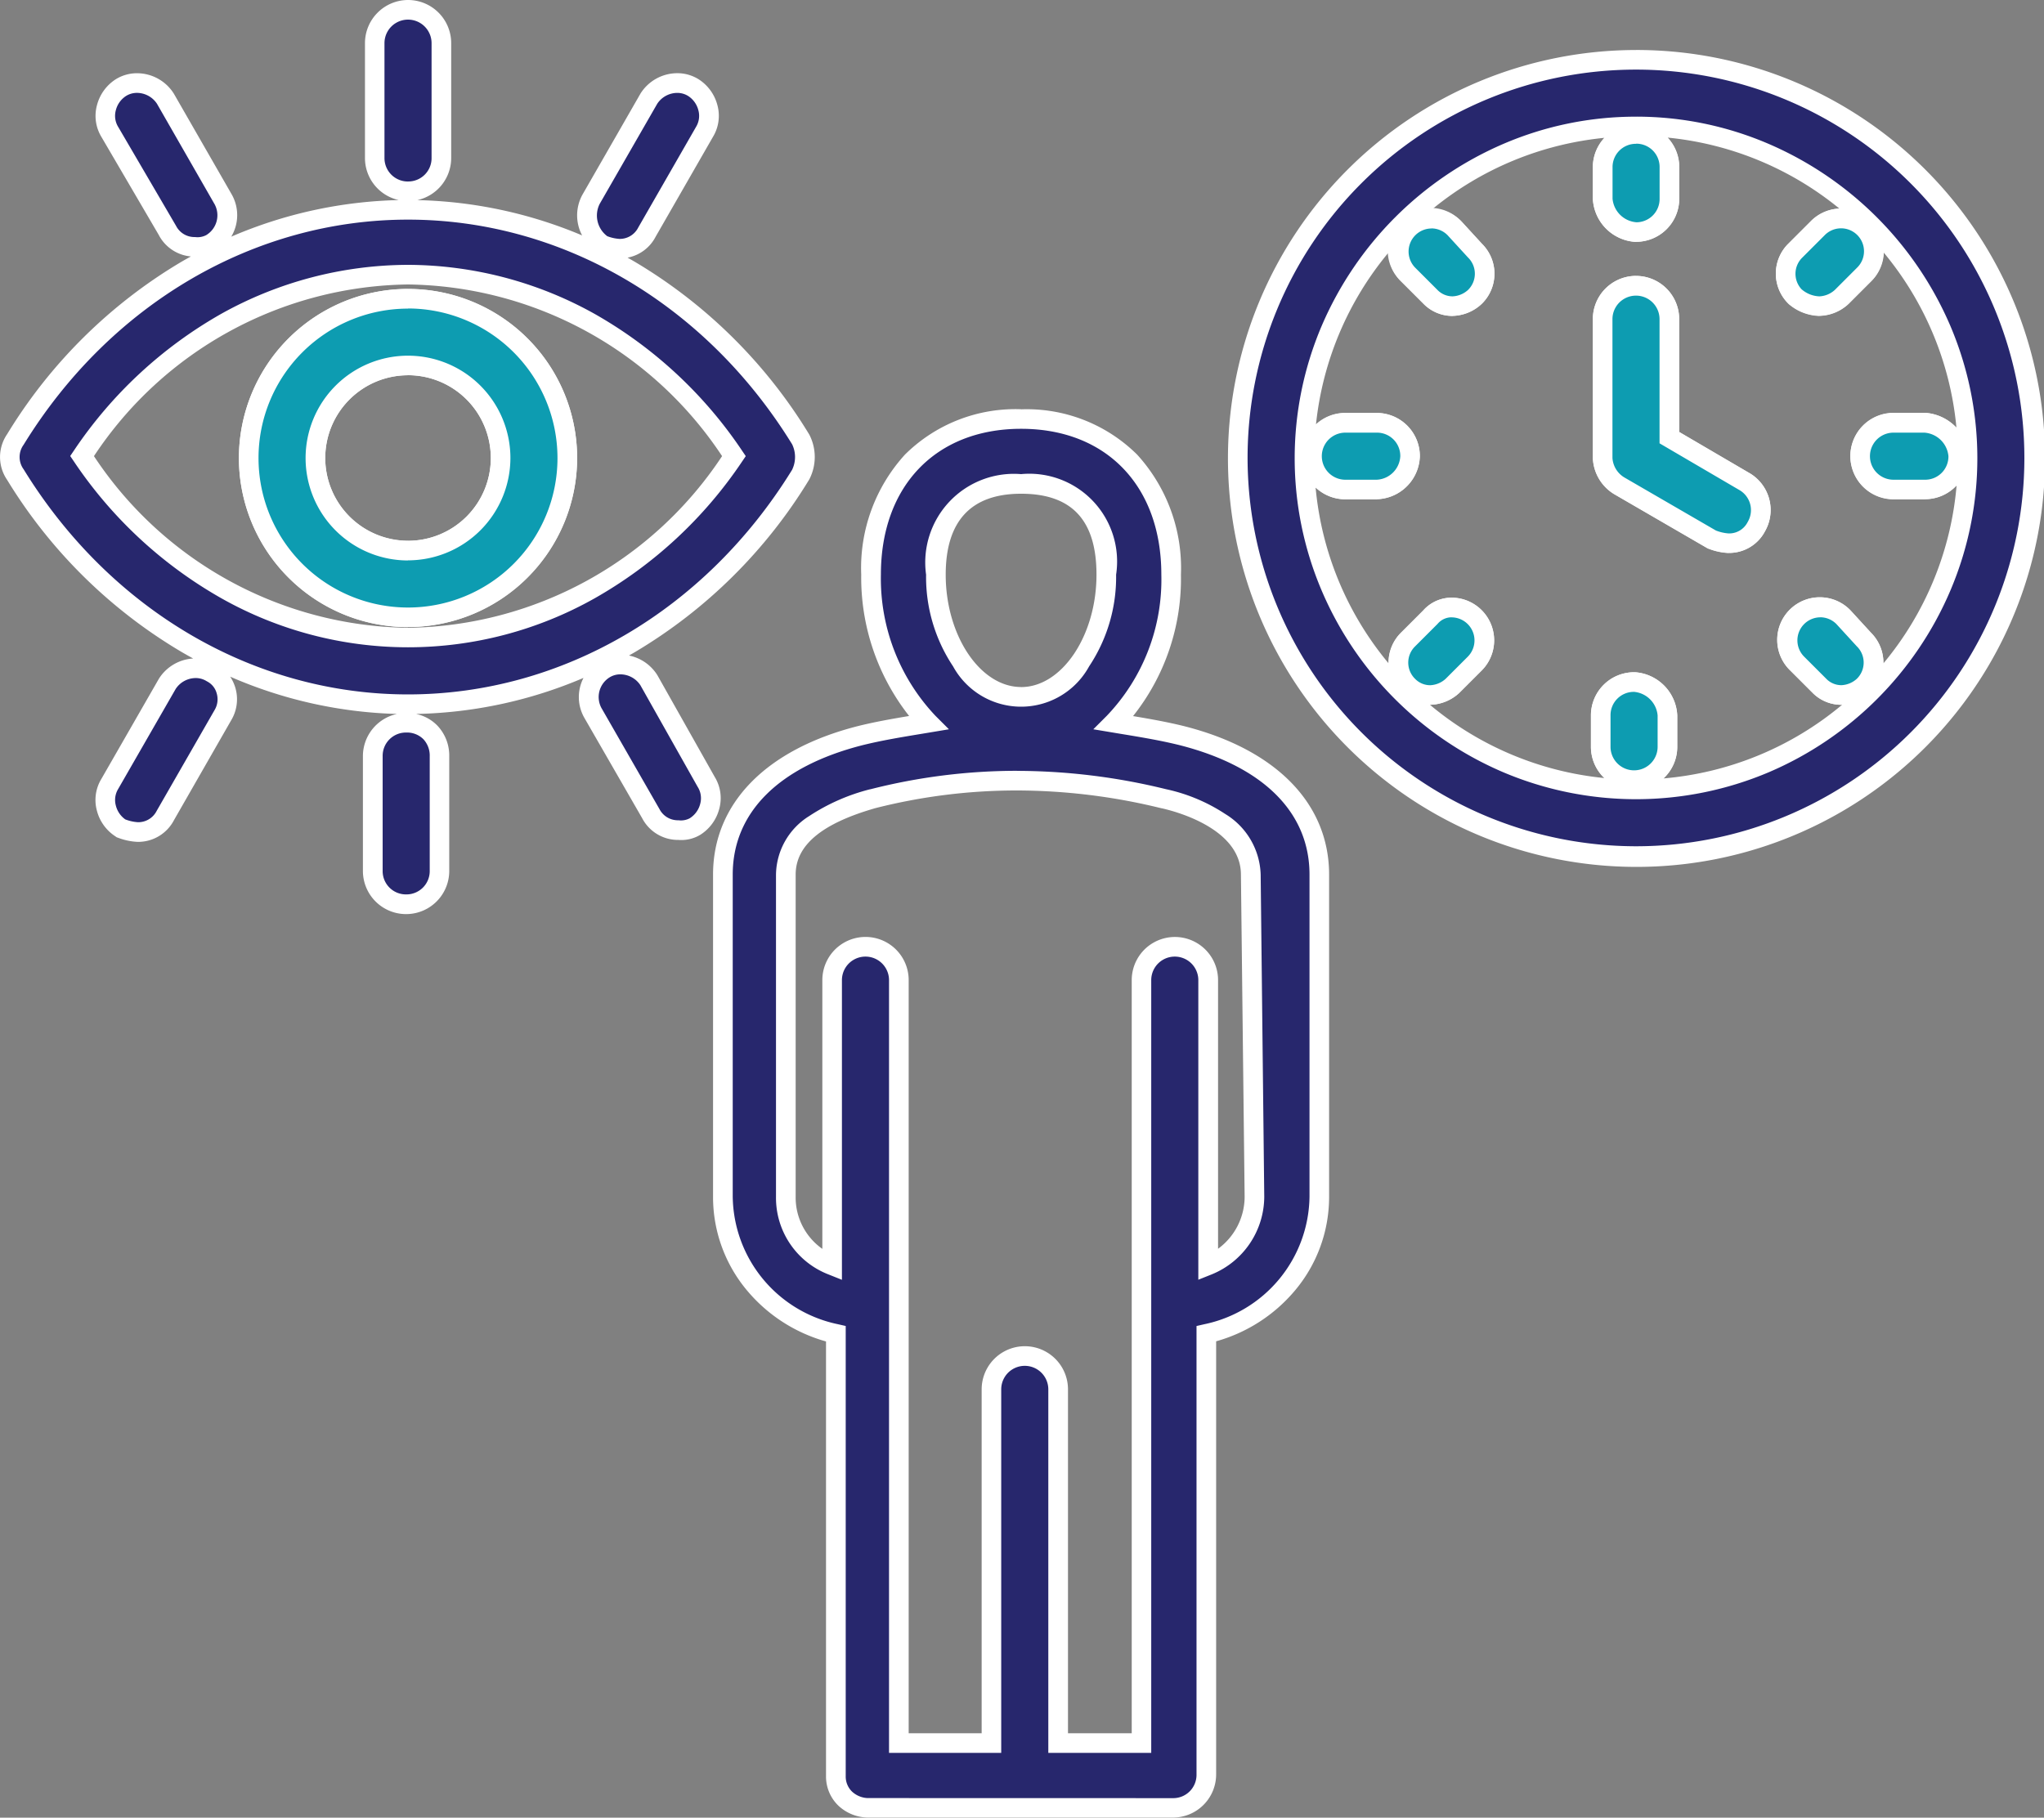<svg xmlns="http://www.w3.org/2000/svg" width="104.168" height="92.652" viewBox="0 0 104.168 92.652"><rect x="0" y="0" width="104.168" height="92.652" fill="#808080" stroke="none"/><g transform="translate(-12.1 -389.9)"><path d="M72.349,427.4c-1.133-.283-2.36-.472-3.492-.661a10.545,10.545,0,0,0,2.926-7.551c0-4.814-3.02-7.929-7.646-7.929s-7.646,3.115-7.646,7.929a10.709,10.709,0,0,0,2.926,7.551c-1.133.189-2.36.378-3.492.661-4.436,1.133-6.985,3.681-6.985,7.079V450.9a7.25,7.25,0,0,0,5.758,6.985v22.559a1.563,1.563,0,0,0,.472,1.133,1.741,1.741,0,0,0,1.133.472H71.877a1.692,1.692,0,0,0,1.7-1.7V457.889a7.25,7.25,0,0,0,5.758-6.985V434.48c0-3.4-2.549-5.947-6.985-7.079Zm-8.212-12.837c1.982,0,4.342.755,4.342,4.625,0,3.4-1.982,6.23-4.342,6.23s-4.342-2.832-4.342-6.23c0-3.776,2.36-4.625,4.342-4.625ZM76.03,450.9a3.8,3.8,0,0,1-2.36,3.492V439.86a1.7,1.7,0,0,0-3.4,0v38.888H66.025V460.72a1.7,1.7,0,0,0-3.4,0v18.028H57.907V439.86a1.7,1.7,0,0,0-3.4,0V454.4a3.7,3.7,0,0,1-2.36-3.492V434.48c0-2.265,2.454-3.3,4.436-3.87a30.286,30.286,0,0,1,14.819,0c1.7.378,4.436,1.51,4.436,3.87Zm19.444-57.955a20.294,20.294,0,1,0,20.294,20.294A20.323,20.323,0,0,0,95.474,392.949Zm0,37.19a16.9,16.9,0,1,1,16.9-16.9A16.939,16.939,0,0,1,95.474,430.138Zm6.135-13.4a1.557,1.557,0,0,1-1.416.849,2.756,2.756,0,0,1-.85-.189l-4.719-2.737a1.754,1.754,0,0,1-.85-1.416v-7.079a1.7,1.7,0,0,1,3.4,0V412.2l3.87,2.265a1.68,1.68,0,0,1,.566,2.265Zm-7.834-16.707v-1.6a1.7,1.7,0,0,1,3.4,0v1.6a1.692,1.692,0,0,1-1.7,1.7A1.825,1.825,0,0,1,93.775,400.028Zm9.817,5a1.652,1.652,0,0,1,0-2.36l1.133-1.133a1.669,1.669,0,0,1,2.36,2.36l-1.133,1.133a1.742,1.742,0,0,1-1.133.472,1.988,1.988,0,0,1-1.227-.472Zm3.492,17.462a1.652,1.652,0,0,1,0,2.36,1.742,1.742,0,0,1-1.133.472,1.563,1.563,0,0,1-1.133-.472l-1.133-1.133a1.669,1.669,0,0,1,2.36-2.36ZM87.262,421.36a1.652,1.652,0,0,1,0,2.36l-1.133,1.133a1.742,1.742,0,0,1-1.133.472,1.563,1.563,0,0,1-1.133-.472,1.652,1.652,0,0,1,0-2.36L85,421.36a1.541,1.541,0,0,1,2.265,0Zm0-18.689a1.652,1.652,0,0,1,0,2.36,1.742,1.742,0,0,1-1.133.472A1.563,1.563,0,0,1,85,405.03L83.864,403.9a1.669,1.669,0,0,1,2.36-2.36ZM111.9,413.148a1.692,1.692,0,0,1-1.7,1.7h-1.6a1.7,1.7,0,1,1,0-3.4h1.6A1.825,1.825,0,0,1,111.9,413.148ZM97.079,426.362v1.6a1.7,1.7,0,0,1-3.4,0v-1.6a1.692,1.692,0,0,1,1.7-1.7A1.825,1.825,0,0,1,97.079,426.362ZM82.26,414.847h-1.6a1.7,1.7,0,1,1,0-3.4h1.6a1.692,1.692,0,0,1,1.7,1.7A1.755,1.755,0,0,1,82.26,414.847ZM52.9,412.3c-4.531-7.362-11.987-11.7-20.011-11.7s-15.48,4.342-20.011,11.7a1.561,1.561,0,0,0,0,1.793c4.531,7.362,12.082,11.7,20.011,11.7,8.023,0,15.48-4.342,20.011-11.7A2,2,0,0,0,52.9,412.3ZM32.894,422.4a20.152,20.152,0,0,1-16.613-9.25,20.151,20.151,0,0,1,16.613-9.25,20.151,20.151,0,0,1,16.613,9.25A20.151,20.151,0,0,1,32.894,422.4Zm0-17.273a8.118,8.118,0,1,0,8.118,8.118A8.117,8.117,0,0,0,32.894,405.125Zm0,12.837a4.719,4.719,0,1,1,4.719-4.719A4.733,4.733,0,0,1,32.894,417.962Zm-1.7-20.011V392.1a1.7,1.7,0,0,1,3.4,0v5.852a1.7,1.7,0,0,1-3.4,0Zm11.044,2.077,2.926-5.1A1.651,1.651,0,0,1,48,396.63l-2.926,5.1a1.557,1.557,0,0,1-1.416.85,2.756,2.756,0,0,1-.85-.189,1.817,1.817,0,0,1-.566-2.36ZM17.7,396.63a1.651,1.651,0,0,1,2.832-1.7l2.926,5.1a1.68,1.68,0,0,1-.566,2.265,1.4,1.4,0,0,1-.85.189,1.557,1.557,0,0,1-1.416-.849Zm16.8,31.809v5.852a1.7,1.7,0,0,1-3.4,0v-5.852a1.692,1.692,0,0,1,1.7-1.7A1.635,1.635,0,0,1,34.5,428.439Zm-11.044-2.077-2.926,5.1a1.557,1.557,0,0,1-1.416.85,2.756,2.756,0,0,1-.85-.189,1.68,1.68,0,0,1-.566-2.265l2.926-5.1a1.68,1.68,0,0,1,2.265-.566,1.548,1.548,0,0,1,.566,2.171Zm24.636,3.4a1.68,1.68,0,0,1-.566,2.265,1.4,1.4,0,0,1-.85.189,1.557,1.557,0,0,1-1.416-.85l-2.926-5.1a1.651,1.651,0,1,1,2.832-1.7Z" transform="translate(0)" fill="#27276d"/><path d="M32.894,389.9a2.2,2.2,0,0,1,2.2,2.2v5.852a2.2,2.2,0,0,1-1.727,2.148,22.852,22.852,0,0,1,8.4,1.8,2.184,2.184,0,0,1,.047-2.131l2.931-5.106a2.221,2.221,0,0,1,1.871-1.032,2.04,2.04,0,0,1,1.083.307,2.228,2.228,0,0,1,.963,1.326,2.07,2.07,0,0,1-.232,1.62l-2.915,5.078a2.038,2.038,0,0,1-1.432,1.071q.192.108.382.219a25.811,25.811,0,0,1,8.869,8.783l.021.038a2.484,2.484,0,0,1,0,2.241l-.021.038a25.811,25.811,0,0,1-8.869,8.783q-.155.091-.311.179a2.218,2.218,0,0,1,1.439.989l.012.019,2.921,5.182a2.07,2.07,0,0,1,.231,1.618,2.229,2.229,0,0,1-.956,1.322,1.869,1.869,0,0,1-1.121.269,2.06,2.06,0,0,1-1.856-1.112L41.9,426.524a2.132,2.132,0,0,1-.063-2.07,22.85,22.85,0,0,1-8.534,1.838,2.109,2.109,0,0,1,1.092.6,2.216,2.216,0,0,1,.6,1.55v5.852a2.2,2.2,0,0,1-4.4,0v-5.852a2.2,2.2,0,0,1,1.736-2.15,22.8,22.8,0,0,1-8.5-1.9,2.081,2.081,0,0,1,.047,2.229L20.969,431.7a2.06,2.06,0,0,1-1.856,1.112,3.194,3.194,0,0,1-1.008-.214l-.056-.019L18,432.544a2.228,2.228,0,0,1-.963-1.326,2.07,2.07,0,0,1,.232-1.62l2.931-5.105a2.221,2.221,0,0,1,1.745-1.028q-.292-.159-.581-.327a25.78,25.78,0,0,1-8.9-8.776,2.058,2.058,0,0,1,0-2.332,25.811,25.811,0,0,1,8.865-8.776q.247-.144.5-.282a2.048,2.048,0,0,1-1.64-1.1l-2.915-4.984a2.07,2.07,0,0,1-.233-1.622A2.228,2.228,0,0,1,18,393.94a2.04,2.04,0,0,1,1.083-.307,2.221,2.221,0,0,1,1.871,1.032l.01.016,2.922,5.089a2.142,2.142,0,0,1,0,2.193,22.86,22.86,0,0,1,8.536-1.865,2.192,2.192,0,0,1-1.722-2.148V392.1A2.2,2.2,0,0,1,32.894,389.9Zm0,9.25a1.186,1.186,0,0,0,1.2-1.2V392.1a1.2,1.2,0,0,0-2.4,0v5.852a1.192,1.192,0,0,0,1.2,1.2ZM20.1,395.189a1.23,1.23,0,0,0-1.019-.555,1.041,1.041,0,0,0-.553.155,1.219,1.219,0,0,0-.524.727,1.079,1.079,0,0,0,.117.849l.008.013,2.942,5.032a1.052,1.052,0,0,0,.969.573.956.956,0,0,0,.572-.1l.012-.008a1.182,1.182,0,0,0,.407-1.576l-.01-.016Zm23.554,6.888a1.052,1.052,0,0,0,.969-.573l.014-.025,2.936-5.113a1.079,1.079,0,0,0,.117-.849,1.219,1.219,0,0,0-.524-.727,1.041,1.041,0,0,0-.553-.155,1.23,1.23,0,0,0-1.019.555l-2.931,5.1a1.316,1.316,0,0,0,.383,1.648A2.087,2.087,0,0,0,43.654,402.076Zm8.812,10.464c-4.42-7.168-11.735-11.446-19.572-11.446s-15.166,4.286-19.585,11.466l-.01.015a1.06,1.06,0,0,0,0,1.239l.01.015c4.418,7.18,11.74,11.466,19.585,11.466s15.153-4.278,19.572-11.446A1.492,1.492,0,0,0,52.466,412.54Zm-7.731,12.285a1.23,1.23,0,0,0-1.018-.553,1.041,1.041,0,0,0-.553.155A1.182,1.182,0,0,0,42.757,426l.01.016,2.94,5.122a1.052,1.052,0,0,0,.969.573.956.956,0,0,0,.572-.1l.012-.008a1.219,1.219,0,0,0,.524-.727,1.079,1.079,0,0,0-.117-.849l-.012-.019Zm-25.622,6.984a1.052,1.052,0,0,0,.969-.573l.014-.025,2.936-5.113a1.063,1.063,0,0,0,.113-.851.961.961,0,0,0-.479-.608l-.041-.023a1.041,1.041,0,0,0-.553-.155,1.23,1.23,0,0,0-1.019.555l-2.931,5.1a1.079,1.079,0,0,0-.117.849,1.225,1.225,0,0,0,.479.7A2.16,2.16,0,0,0,19.113,431.809ZM32.8,435.49a1.186,1.186,0,0,0,1.2-1.2v-5.852a1.222,1.222,0,0,0-.321-.857,1.182,1.182,0,0,0-.878-.342h0a1.186,1.186,0,0,0-1.2,1.2v5.852A1.186,1.186,0,0,0,32.8,435.49Zm62.675-43.042A20.82,20.82,0,1,1,74.68,413.242,20.817,20.817,0,0,1,95.474,392.449Zm0,40.588A19.794,19.794,0,1,0,75.68,413.242,19.816,19.816,0,0,0,95.474,433.036Zm0-37.19a17.069,17.069,0,0,1,6.739,1.379,17.677,17.677,0,0,1,9.278,9.278,17.227,17.227,0,0,1,.014,13.476,17.547,17.547,0,0,1-9.252,9.279,17.346,17.346,0,0,1-13.556,0,17.547,17.547,0,0,1-9.252-9.279,17.227,17.227,0,0,1,.014-13.476,17.677,17.677,0,0,1,9.278-9.278A17.07,17.07,0,0,1,95.474,395.847Zm0,6.38h-.025l-.025,0a2.315,2.315,0,0,1-2.149-2.2v-1.6a2.191,2.191,0,0,1,.591-1.5,16.321,16.321,0,0,0-8.752,3.619,2.159,2.159,0,0,1,1.464.641l.015.016,1.032,1.125a2.145,2.145,0,0,1-.008,3.059A2.241,2.241,0,0,1,86.13,406a2.062,2.062,0,0,1-1.486-.618l-1.133-1.133a2.164,2.164,0,0,1-.644-1.48,16.327,16.327,0,0,0-3.7,8.758,2.191,2.191,0,0,1,1.488-.581h1.6a2.2,2.2,0,0,1,2.2,2.2,2.257,2.257,0,0,1-2.2,2.2h-1.6a2.191,2.191,0,0,1-1.508-.6,16.322,16.322,0,0,0,3.719,8.966,2.16,2.16,0,0,1,.645-1.574l1.12-1.12a1.94,1.94,0,0,1,1.463-.655,2.176,2.176,0,0,1,1.522,3.709l-1.133,1.133a2.243,2.243,0,0,1-1.511.618,16.328,16.328,0,0,0,8.893,3.736,2.193,2.193,0,0,1-.684-1.593v-1.6a2.2,2.2,0,0,1,2.2-2.2l.05,0a2.315,2.315,0,0,1,2.149,2.2v1.6a2.194,2.194,0,0,1-.7,1.612,16.324,16.324,0,0,0,9.1-3.755,2.057,2.057,0,0,1-1.511-.618l-1.133-1.133a2.169,2.169,0,1,1,3.067-3.067l.015.016,1.031,1.125a2.16,2.16,0,0,1,.636,1.566,16.324,16.324,0,0,0,3.729-9.07,2.194,2.194,0,0,1-1.612.7h-1.6a2.2,2.2,0,1,1,0-4.4l1.654,0a2.482,2.482,0,0,1,1.549.75,16.323,16.323,0,0,0-3.716-8.93,2.164,2.164,0,0,1-.644,1.48l-1.133,1.133a2.241,2.241,0,0,1-1.486.618,2.492,2.492,0,0,1-1.527-.572l-.028-.021-.025-.025a2.146,2.146,0,0,1,0-3.067l1.133-1.133a2.159,2.159,0,0,1,1.464-.641,16.321,16.321,0,0,0-8.752-3.619,2.191,2.191,0,0,1,.591,1.5v1.6A2.2,2.2,0,0,1,95.474,402.227Zm.025-1a1.186,1.186,0,0,0,1.174-1.2v-1.6a1.2,1.2,0,0,0-2.4,0v1.6A1.324,1.324,0,0,0,95.5,401.227Zm-9.636.658a1.169,1.169,0,0,0-1.645,1.66l1.133,1.133a1.068,1.068,0,0,0,.779.326,1.249,1.249,0,0,0,.779-.326,1.156,1.156,0,0,0,0-1.653l-.015-.016ZM104.819,405a1.249,1.249,0,0,0,.779-.326l1.133-1.133a1.169,1.169,0,1,0-1.653-1.653l-1.133,1.133a1.156,1.156,0,0,0-.023,1.629A1.455,1.455,0,0,0,104.819,405ZM82.26,414.347a1.264,1.264,0,0,0,1.2-1.2,1.186,1.186,0,0,0-1.2-1.2h-1.6a1.2,1.2,0,1,0,0,2.4Zm27.913-2.4h-1.578a1.2,1.2,0,1,0,0,2.4h1.6a1.186,1.186,0,0,0,1.2-1.2A1.324,1.324,0,0,0,110.172,411.949Zm-4.487,9.757a1.169,1.169,0,0,0-1.645,1.66l1.133,1.133a1.068,1.068,0,0,0,.779.326,1.249,1.249,0,0,0,.779-.326,1.156,1.156,0,0,0,0-1.653l-.015-.016ZM85,424.824a1.249,1.249,0,0,0,.779-.326l1.133-1.133a1.176,1.176,0,0,0-.814-2,.928.928,0,0,0-.718.321l-.026.028-1.133,1.133a1.156,1.156,0,0,0,0,1.653A1.068,1.068,0,0,0,85,424.824Zm10.383,4.342a1.186,1.186,0,0,0,1.2-1.2v-1.6a1.324,1.324,0,0,0-1.224-1.2,1.186,1.186,0,0,0-1.174,1.2v1.6A1.186,1.186,0,0,0,95.38,429.166ZM32.894,403.4a19.623,19.623,0,0,1,9.5,2.494,22.244,22.244,0,0,1,7.522,6.976l.19.28-.19.28A22.244,22.244,0,0,1,42.4,420.4a19.362,19.362,0,0,1-19.01,0,22.244,22.244,0,0,1-7.522-6.976l-.19-.28.19-.28a22.244,22.244,0,0,1,7.522-6.976A19.623,19.623,0,0,1,32.894,403.4Zm16.006,9.75a19.485,19.485,0,0,0-16.006-8.75,19.485,19.485,0,0,0-16.006,8.75,19.485,19.485,0,0,0,16.006,8.75A19.485,19.485,0,0,0,48.9,413.148Zm46.575-9.184a2.2,2.2,0,0,1,2.2,2.2v5.754l3.635,2.128a2.182,2.182,0,0,1,.738,2.934,2.06,2.06,0,0,1-1.852,1.1,3.194,3.194,0,0,1-1.008-.214l-.049-.016-4.77-2.767a2.248,2.248,0,0,1-1.092-1.845v-7.079A2.2,2.2,0,0,1,95.474,403.964Zm5.31,10.933-4.111-2.406v-6.328a1.2,1.2,0,0,0-2.4,0v7.079a1.253,1.253,0,0,0,.6.985l4.672,2.71a2.208,2.208,0,0,0,.643.147,1.052,1.052,0,0,0,.969-.573l.023-.041A1.182,1.182,0,0,0,100.784,414.9Zm-67.89-10.272a8.618,8.618,0,1,1-8.618,8.618A8.627,8.627,0,0,1,32.894,404.625Zm0,16.235a7.618,7.618,0,1,0-7.618-7.617A7.626,7.626,0,0,0,32.894,420.86Zm0-12.837a5.219,5.219,0,1,1-5.219,5.219A5.225,5.225,0,0,1,32.894,408.023Zm0,9.439a4.219,4.219,0,1,0-4.219-4.219A4.224,4.224,0,0,0,32.894,417.462Zm31.243-6.7a7.986,7.986,0,0,1,5.917,2.312,8.582,8.582,0,0,1,2.229,6.117,11.237,11.237,0,0,1-2.44,7.208c.878.147,1.772.305,2.627.519,4.681,1.195,7.364,3.952,7.364,7.564V450.9a7.406,7.406,0,0,1-1.757,4.8,8.084,8.084,0,0,1-4,2.569v22.076a2.2,2.2,0,0,1-2.2,2.2H56.3a2.241,2.241,0,0,1-1.486-.618,2.062,2.062,0,0,1-.618-1.486V458.277a8.084,8.084,0,0,1-4-2.569,7.406,7.406,0,0,1-1.757-4.8V434.48c0-3.612,2.683-6.369,7.361-7.564.858-.215,1.753-.373,2.632-.52a11.413,11.413,0,0,1-2.442-7.207,8.582,8.582,0,0,1,2.229-6.117A7.986,7.986,0,0,1,64.137,410.76Zm7.74,70.792a1.186,1.186,0,0,0,1.2-1.2V457.49l.389-.089a6.73,6.73,0,0,0,5.369-6.5V434.48c0-3.165-2.347-5.507-6.609-6.595-.97-.242-2.014-.415-3.024-.581l-.427-.071-.958-.16.687-.687a10.042,10.042,0,0,0,2.78-7.2c0-4.513-2.8-7.429-7.146-7.429s-7.146,2.916-7.146,7.429a10.179,10.179,0,0,0,2.78,7.2l.687.687-.958.16-.428.071c-1.01.167-2.054.339-3.026.582-4.259,1.087-6.606,3.43-6.606,6.594V450.9a6.73,6.73,0,0,0,5.369,6.5l.389.089v22.958a1.068,1.068,0,0,0,.326.779,1.249,1.249,0,0,0,.779.326Zm-7.74-67.489a4.473,4.473,0,0,1,4.842,5.125,8.219,8.219,0,0,1-1.376,4.675,3.951,3.951,0,0,1-6.932,0,8.219,8.219,0,0,1-1.376-4.675,4.519,4.519,0,0,1,4.842-5.125Zm0,10.855c2.083,0,3.842-2.624,3.842-5.73,0-2.776-1.257-4.125-3.842-4.125-2.549,0-3.842,1.388-3.842,4.125C60.295,422.295,62.054,424.919,64.137,424.919Zm-.212,4.271a31.948,31.948,0,0,1,7.594.933,8.878,8.878,0,0,1,3.027,1.268,3.74,3.74,0,0,1,1.8,3.085L76.53,450.9a4.294,4.294,0,0,1-2.674,3.957l-.686.274V439.86a1.2,1.2,0,0,0-2.4,0v39.388H65.525V460.72a1.2,1.2,0,0,0-2.4,0v18.528H57.407V439.86a1.2,1.2,0,0,0-2.4,0v15.275l-.686-.274a4.186,4.186,0,0,1-2.674-3.957V434.48a3.571,3.571,0,0,1,1.685-2.979,10.173,10.173,0,0,1,3.114-1.371l.014,0A30.236,30.236,0,0,1,63.924,429.19ZM75.53,450.907l-.189-16.427c0-2.363-3.369-3.232-4.045-3.382l-.011,0a30.95,30.95,0,0,0-7.361-.906,29.232,29.232,0,0,0-7.209.9c-2.736.783-4.066,1.891-4.066,3.387V450.9a3.2,3.2,0,0,0,1.36,2.658v-13.7a2.2,2.2,0,0,1,4.4,0v38.389h3.719V460.72a2.2,2.2,0,0,1,4.4,0v17.528h3.248V439.86a2.2,2.2,0,0,1,4.4,0v13.693A3.294,3.294,0,0,0,75.53,450.907Z" transform="translate(0)" fill="#fff"/><path d="M102.333,417.111a1.557,1.557,0,0,1-1.416.849,2.756,2.756,0,0,1-.85-.189l-4.719-2.737a1.754,1.754,0,0,1-.85-1.416v-7.079a1.7,1.7,0,0,1,3.4,0v6.041l3.87,2.265a1.68,1.68,0,0,1,.566,2.265ZM94.5,400.4v-1.6a1.7,1.7,0,0,1,3.4,0v1.6a1.692,1.692,0,0,1-1.7,1.7A1.825,1.825,0,0,1,94.5,400.4Zm9.817,5a1.652,1.652,0,0,1,0-2.36l1.133-1.133a1.669,1.669,0,0,1,2.36,2.36l-1.133,1.133a1.742,1.742,0,0,1-1.133.472,1.988,1.988,0,0,1-1.227-.472Zm3.492,17.462a1.652,1.652,0,0,1,0,2.36,1.742,1.742,0,0,1-1.133.472,1.563,1.563,0,0,1-1.133-.472L104.41,424.1a1.669,1.669,0,1,1,2.36-2.36Zm-19.822-1.133a1.652,1.652,0,0,1,0,2.36l-1.133,1.133a1.742,1.742,0,0,1-1.133.472,1.563,1.563,0,0,1-1.133-.472,1.652,1.652,0,0,1,0-2.36l1.133-1.133a1.541,1.541,0,0,1,2.265,0Zm0-18.689a1.652,1.652,0,0,1,0,2.36,1.742,1.742,0,0,1-1.133.472,1.563,1.563,0,0,1-1.133-.472l-1.133-1.133a1.669,1.669,0,0,1,2.36-2.36Zm24.636,10.477a1.692,1.692,0,0,1-1.7,1.7h-1.6a1.7,1.7,0,1,1,0-3.4h1.6A1.825,1.825,0,0,1,112.622,413.524ZM97.8,426.738v1.6a1.7,1.7,0,0,1-3.4,0v-1.6a1.692,1.692,0,0,1,1.7-1.7A1.825,1.825,0,0,1,97.8,426.738ZM82.983,415.223h-1.6a1.7,1.7,0,1,1,0-3.4h1.6a1.692,1.692,0,0,1,1.7,1.7A1.755,1.755,0,0,1,82.983,415.223ZM33.618,405.5a8.118,8.118,0,1,0,8.118,8.118A8.117,8.117,0,0,0,33.618,405.5Zm0,12.837a4.719,4.719,0,1,1,4.719-4.719A4.733,4.733,0,0,1,33.618,418.338Z" transform="translate(-0.724 -0.376)" fill="#0d9cb1"/><path d="M96.1,430.542a2.2,2.2,0,0,1-2.2-2.2v-1.6a2.2,2.2,0,0,1,2.2-2.2l.05,0a2.315,2.315,0,0,1,2.149,2.2v1.6A2.2,2.2,0,0,1,96.1,430.542Zm-.025-5a1.186,1.186,0,0,0-1.174,1.2v1.6a1.2,1.2,0,0,0,2.4,0v-1.6A1.324,1.324,0,0,0,96.079,425.54Zm-10.358.66a2.062,2.062,0,0,1-1.486-.618,2.146,2.146,0,0,1,0-3.067l1.12-1.12a1.939,1.939,0,0,1,1.463-.655,2.176,2.176,0,0,1,1.522,3.709l-1.133,1.133A2.241,2.241,0,0,1,85.721,426.2Zm1.1-4.46a.928.928,0,0,0-.718.321l-.026.028-1.133,1.133a1.156,1.156,0,0,0,0,1.653,1.068,1.068,0,0,0,.779.326,1.249,1.249,0,0,0,.779-.326l1.133-1.133a1.176,1.176,0,0,0-.815-2Zm19.857,4.46a2.062,2.062,0,0,1-1.486-.618l-1.133-1.133a2.169,2.169,0,1,1,3.067-3.067l.015.016,1.031,1.125a2.145,2.145,0,0,1-.008,3.059A2.241,2.241,0,0,1,106.675,426.2Zm-1.085-4.46a1.175,1.175,0,0,0-.826,2l1.133,1.133a1.068,1.068,0,0,0,.779.326,1.249,1.249,0,0,0,.779-.326,1.156,1.156,0,0,0,0-1.653l-.015-.016-1.03-1.124A1.164,1.164,0,0,0,105.59,421.74Zm-71.972.5a8.618,8.618,0,1,1,8.618-8.617A8.627,8.627,0,0,1,33.618,422.236Zm0-16.235a7.618,7.618,0,1,0,7.618,7.618A7.626,7.626,0,0,0,33.618,406Zm0,12.837a5.219,5.219,0,1,1,5.219-5.219A5.225,5.225,0,0,1,33.618,418.838Zm0-9.439a4.219,4.219,0,1,0,4.219,4.219A4.224,4.224,0,0,0,33.618,409.4Zm67.3,9.061a3.194,3.194,0,0,1-1.008-.214l-.049-.016-4.77-2.767A2.248,2.248,0,0,1,94,413.618v-7.079a2.2,2.2,0,0,1,4.4,0v5.754l3.635,2.128a2.182,2.182,0,0,1,.738,2.934A2.06,2.06,0,0,1,100.917,418.46Zm-.643-1.147a2.208,2.208,0,0,0,.643.147,1.052,1.052,0,0,0,.969-.573l.023-.041a1.182,1.182,0,0,0-.4-1.573l-4.11-2.406v-6.328a1.2,1.2,0,0,0-2.4,0v7.079a1.253,1.253,0,0,0,.6.985Zm10.648-1.59h-1.6a2.2,2.2,0,1,1,0-4.4l1.654,0a2.315,2.315,0,0,1,2.149,2.2A2.2,2.2,0,0,1,110.923,415.723Zm-1.6-3.4a1.2,1.2,0,1,0,0,2.4h1.6a1.186,1.186,0,0,0,1.2-1.2,1.324,1.324,0,0,0-1.226-1.2Zm-26.335,3.4h-1.6a2.2,2.2,0,1,1,0-4.4h1.6a2.2,2.2,0,0,1,2.2,2.2A2.257,2.257,0,0,1,82.983,415.723Zm-1.6-3.4a1.2,1.2,0,1,0,0,2.4h1.6a1.264,1.264,0,0,0,1.2-1.2,1.186,1.186,0,0,0-1.2-1.2Zm24.164-5.947a2.492,2.492,0,0,1-1.527-.572l-.028-.021-.025-.025a2.146,2.146,0,0,1,0-3.067l1.133-1.133a2.169,2.169,0,1,1,3.067,3.067l-1.133,1.133A2.241,2.241,0,0,1,105.542,406.378Zm-.9-1.35a1.455,1.455,0,0,0,.9.35,1.249,1.249,0,0,0,.779-.326l1.133-1.133a1.169,1.169,0,1,0-1.653-1.653l-1.133,1.133A1.156,1.156,0,0,0,104.645,405.029Zm-17.792,1.35a2.062,2.062,0,0,1-1.486-.618l-1.133-1.133A2.169,2.169,0,1,1,87.3,401.56l.015.016,1.031,1.125a2.145,2.145,0,0,1-.008,3.059A2.241,2.241,0,0,1,86.853,406.378Zm-1.085-4.46a1.175,1.175,0,0,0-.826,2l1.133,1.133a1.068,1.068,0,0,0,.779.326,1.249,1.249,0,0,0,.779-.326,1.156,1.156,0,0,0,0-1.653l-.015-.016-1.03-1.124A1.164,1.164,0,0,0,85.768,401.918Zm10.43.684-.05,0A2.315,2.315,0,0,1,94,400.4v-1.6a2.2,2.2,0,0,1,4.4,0v1.6A2.2,2.2,0,0,1,96.2,402.6Zm0-5a1.186,1.186,0,0,0-1.2,1.2v1.6a1.324,1.324,0,0,0,1.224,1.2,1.186,1.186,0,0,0,1.174-1.2v-1.6A1.186,1.186,0,0,0,96.2,397.6Z" transform="translate(-0.724 -0.376)" fill="#fff"/></g></svg>